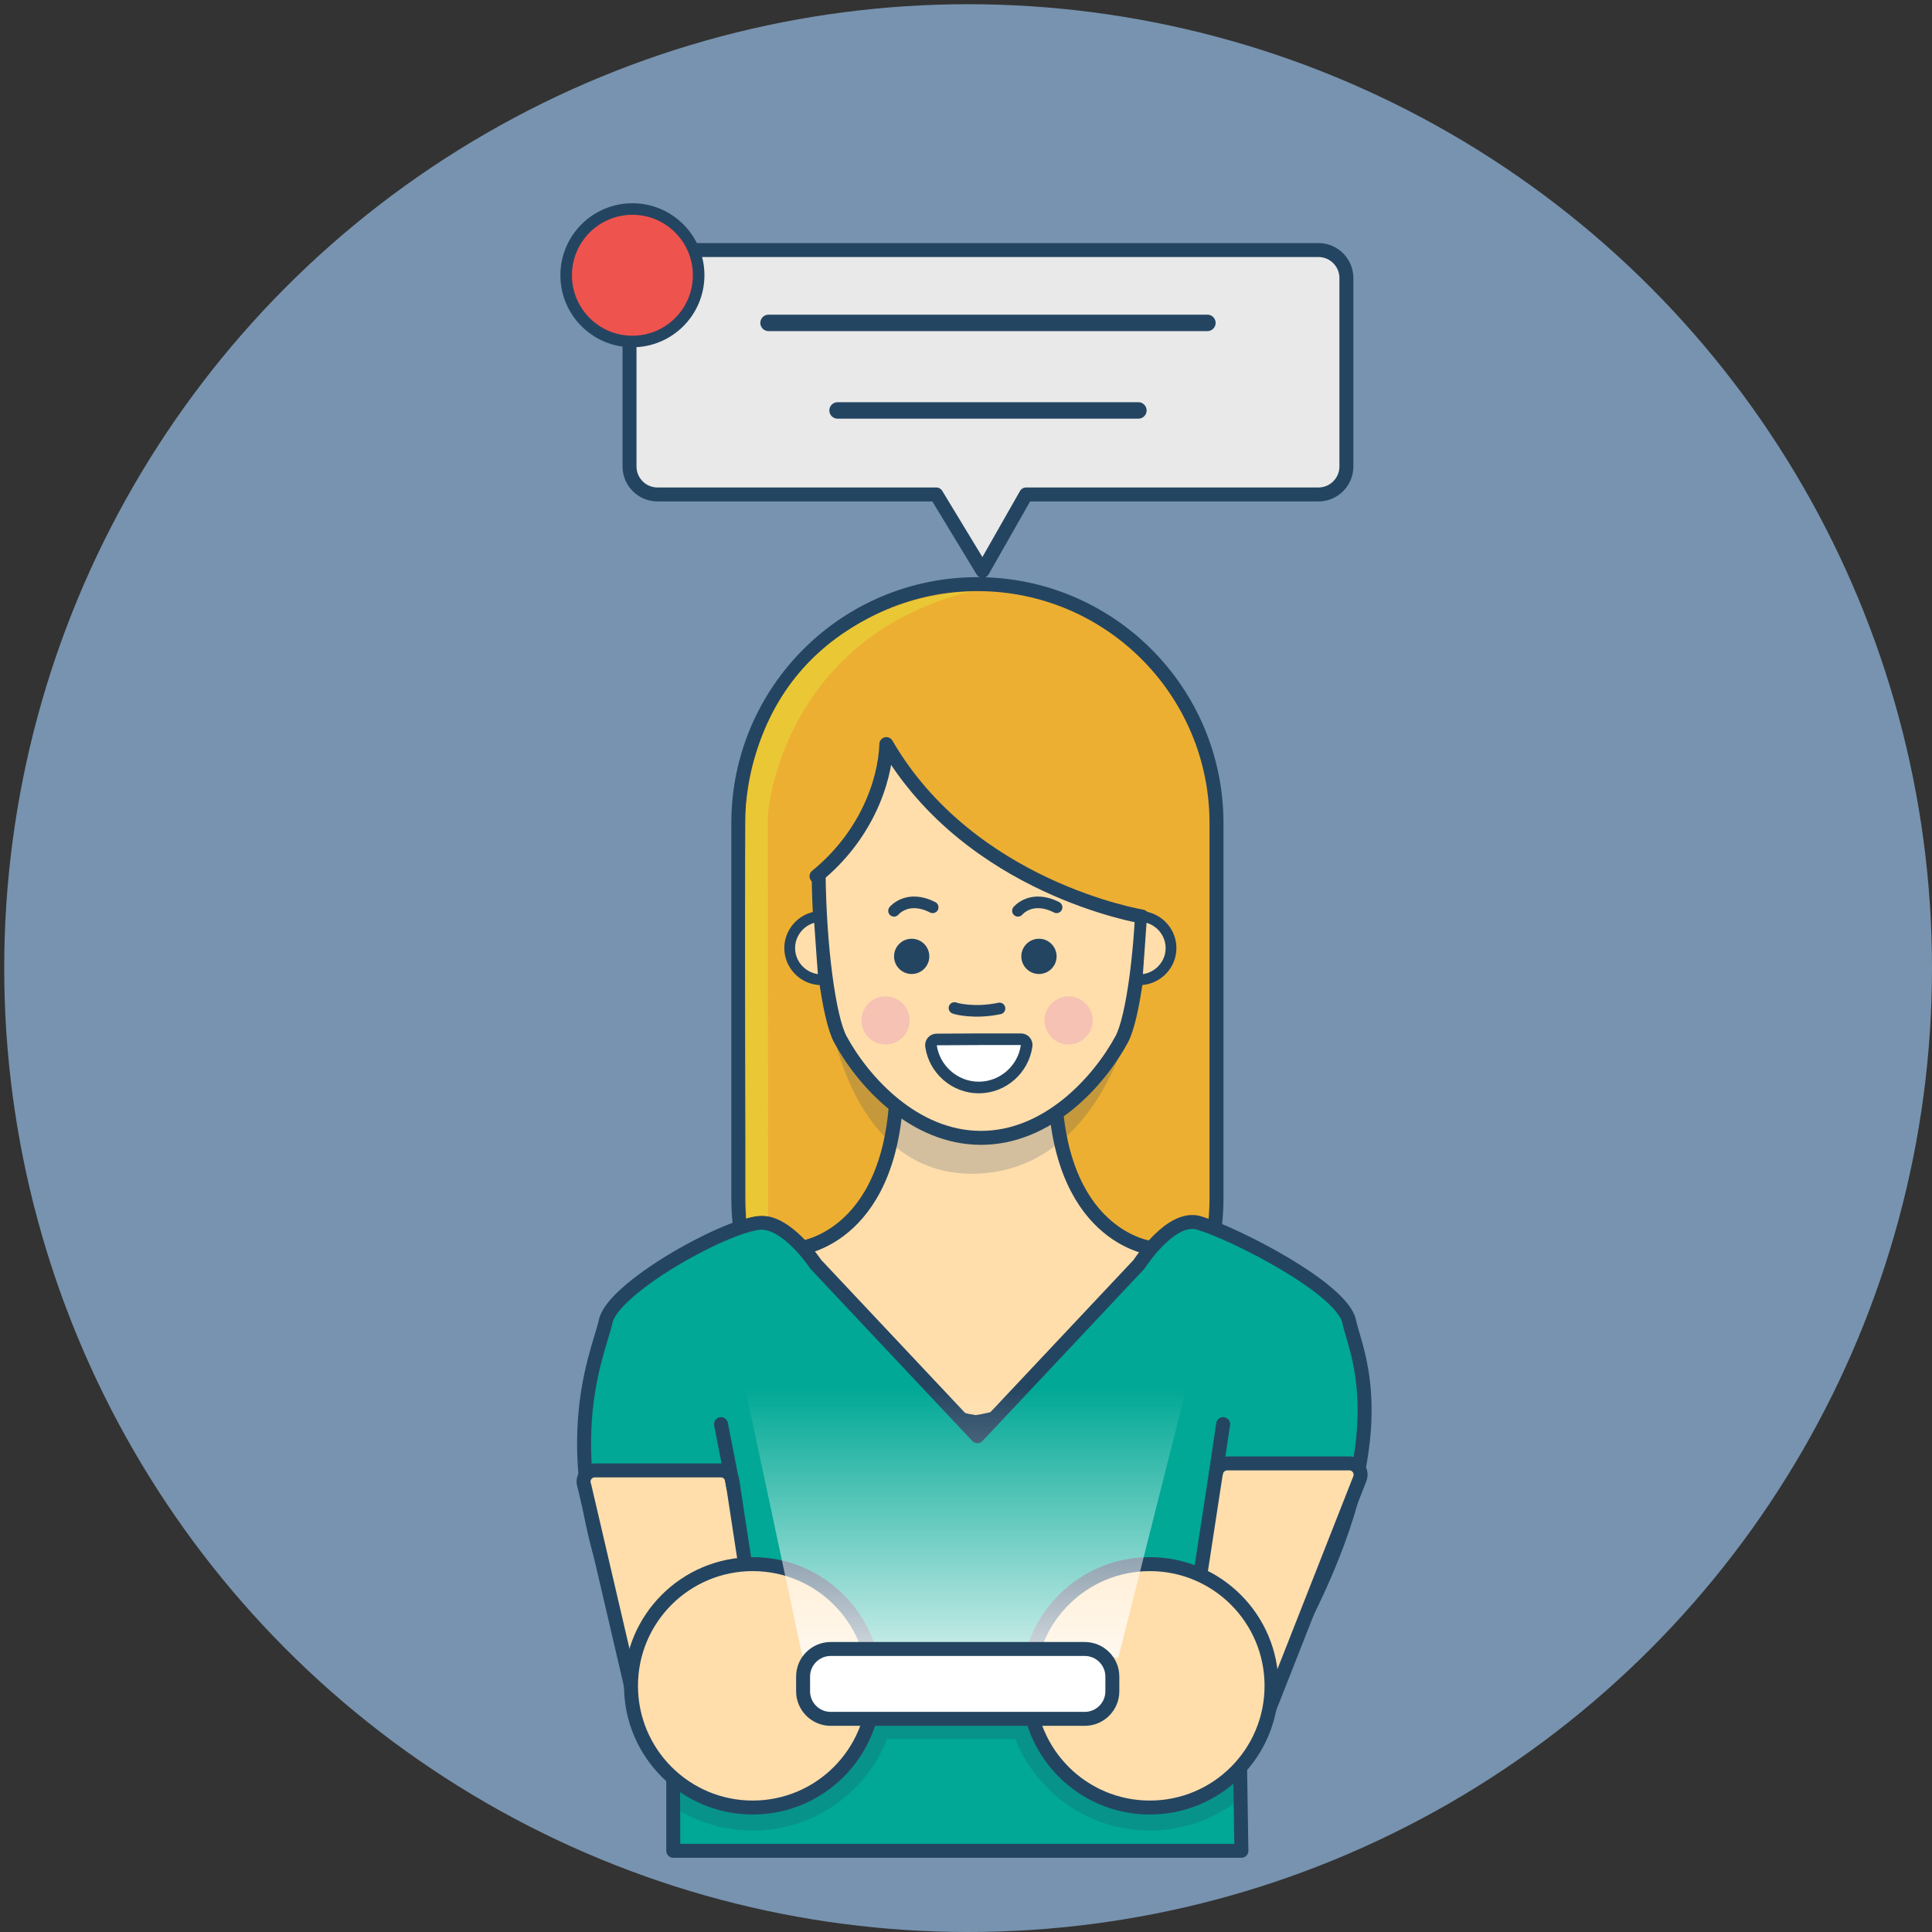 <?xml version="1.0" encoding="iso-8859-1"?>
<!-- Generator: Adobe Illustrator 19.2.0, SVG Export Plug-In . SVG Version: 6.00 Build 0)  -->
<svg version="1.1" id="Layer_1" xmlns="http://www.w3.org/2000/svg" xmlns:xlink="http://www.w3.org/1999/xlink" x="0px" y="0px"
	 viewBox="0 0 111 111" style="enable-background:new 0 0 111 111;" xml:space="preserve">
<rect x="0" y="0" width="111" height="111" fill="#333333" stroke="none"/>
<g>
	<circle style="fill:#7793AF;" cx="55.621" cy="55.621" r="55.379"/>
</g>
<g>
	<path style="fill:#EDAF32;stroke:#244561;stroke-width:0.802;stroke-miterlimit:10;" d="M42.418,68.832
		c0,7.587,6.15,13.737,13.737,13.737l0,0c7.587,0,13.737-6.15,13.737-13.737V47.298c0-7.587-6.15-13.737-13.737-13.737l0,0
		c-7.587,0-13.737,6.15-13.737,13.737V68.832z"/>
	<path style="fill:#FFDEAC;stroke:#244561;stroke-width:0.802;stroke-linejoin:round;stroke-miterlimit:10;" d="M51.527,61.945
		h9.068c0,9.14,5.551,9.759,5.551,9.759c0,8.656-10.085,10.005-10.085,10.005s-10.085-1.35-10.085-10.005
		C45.976,71.704,51.527,71.085,51.527,61.945z"/>
	<path style="opacity:0.2;fill:#244561;" d="M47.728,58.615c0,0,1.238,8.896,8.188,8.82s8.878-8.268,8.878-8.268L47.728,58.615z"/>
	<path style="fill:#FFDEAC;stroke:#244561;stroke-width:0.802;stroke-linejoin:round;stroke-miterlimit:10;" d="M56.362,65.374
		c3.838,0,6.767-3.232,8.08-5.655c1.313-2.423,2.221-16.359-0.607-20.197c-2.769-3.758-7.473-3.332-7.473-3.332
		s-4.704-0.426-7.473,3.332c-2.827,3.837-1.919,17.773-0.606,20.197C49.596,62.142,52.525,65.374,56.362,65.374z"/>
	<path style="fill:#EDAF32;" d="M66.013,52.675c-11.667-1.67-15.088-9.925-15.088-9.925s-0.377,4.543-4.227,7.565
		c0,0-2.719-7.886,1.654-12.195c4.373-4.309,11.511-4.181,15.82,0.45C68.481,43.2,66.013,52.675,66.013,52.675z"/>
	<path style="fill:#00A895;stroke:#244561;stroke-width:0.802;stroke-linejoin:round;stroke-miterlimit:10;" d="M34.795,75.924
		c0.397-1.906,6.686-5.424,8.791-5.665c1.595-0.183,3.278,2.374,3.278,2.374l9.291,9.882l9.291-9.882c0,0,1.81-2.847,3.429-2.374
		c2.034,0.595,8.243,3.759,8.64,5.665c0.397,1.906,3.118,6.789-3.518,18.816l-17.842,0.48l-19.229,0.245
		C31.222,84.078,34.398,77.83,34.795,75.924z"/>
	<path style="opacity:0.3;fill:#006F5C;" d="M70.015,83.484c0,0,2.622,8.932-4.826,11.736h5.958
		C71.147,95.22,71.982,88.013,70.015,83.484z"/>
	<path style="opacity:0.3;fill:#006F5C;" d="M42.295,83.484c0,0-2.622,8.932,4.826,11.736h-5.958
		C41.163,95.22,40.328,88.013,42.295,83.484z"/>
	<path style="fill:#FFFFFF;stroke:#244561;stroke-width:0.668;stroke-linejoin:round;stroke-miterlimit:10;" d="M56.235,59.708
		h2.426c0.198,0,0.349,0.176,0.322,0.372c-0.184,1.348-1.352,2.401-2.748,2.401c-1.39,0-2.556-1.045-2.746-2.387
		c-0.028-0.196,0.122-0.372,0.32-0.373L56.235,59.708z"/>
	
		<path style="fill:#FFFFFF;stroke:#244561;stroke-width:0.668;stroke-linecap:round;stroke-linejoin:round;stroke-miterlimit:10;" d="
		M57.424,57.939c-1.463,0.308-2.516,0-2.516,0l-0.07-0.025"/>
	<g id="XMLID_90_">
		
			<path style="fill:#E9E9E9;stroke:#244561;stroke-width:0.802;stroke-linecap:round;stroke-linejoin:round;stroke-miterlimit:10;" d="
			M58.951,28.408l-2.498,4.389l-2.661-4.389h-16.02c-0.882,0-1.604-0.722-1.604-1.604V15.97c0-0.882,0.722-1.604,1.604-1.604h37.979
			c0.882,0,1.604,0.722,1.604,1.604v10.835c0,0.882-0.722,1.604-1.604,1.604H58.951z"/>
	</g>
	
		<line style="fill:#E8E7E6;stroke:#244561;stroke-width:0.945;stroke-linecap:round;stroke-linejoin:round;stroke-miterlimit:10;" x1="44.156" y1="18.551" x2="69.369" y2="18.551"/>
	
		<line style="fill:#E8E7E6;stroke:#244561;stroke-width:0.945;stroke-linecap:round;stroke-linejoin:round;stroke-miterlimit:10;" x1="48.121" y1="23.581" x2="65.404" y2="23.581"/>
	
		<circle style="fill:#EF534E;stroke:#244561;stroke-width:0.664;stroke-linecap:round;stroke-linejoin:round;stroke-miterlimit:10;" cx="36.334" cy="15.815" r="3.806"/>
	
		<path style="fill:#FFDEAC;stroke:#244561;stroke-width:0.802;stroke-linecap:round;stroke-linejoin:round;stroke-miterlimit:10;" d="
		M65.61,52.656c0,0-9.877-1.618-14.686-9.906c-0.076,2.222-1.214,5.317-4.013,7.593"/>
	<circle style="fill:#244561;" cx="59.692" cy="54.947" r="1.013"/>
	<circle style="fill:#244561;" cx="52.379" cy="54.947" r="1.013"/>
	<circle style="opacity:0.72;fill:#F2B8B8;" cx="61.395" cy="58.628" r="1.383"/>
	<circle style="opacity:0.72;fill:#F2B8B8;" cx="50.879" cy="58.628" r="1.383"/>
	
		<path style="fill:#FFDEAC;stroke:#244561;stroke-width:0.668;stroke-linecap:round;stroke-linejoin:round;stroke-miterlimit:10;" d="
		M51.365,52.329c0,0,0.768-0.945,2.221-0.201"/>
	
		<path style="fill:#FFDEAC;stroke:#244561;stroke-width:0.668;stroke-linecap:round;stroke-linejoin:round;stroke-miterlimit:10;" d="
		M58.484,52.329c0,0,0.768-0.945,2.221-0.201"/>
	<path style="fill:#FFDEAC;stroke:#244561;stroke-width:0.62;stroke-linejoin:round;stroke-miterlimit:10;" d="M65.46,54.471
		l0.127-1.815c0.002,0,0.004,0,0.006,0c0.995,0.073,1.755,0.952,1.682,1.947c-0.073,0.995-0.952,1.755-1.947,1.682L65.46,54.471z"/>
	<path style="fill:#FFDEAC;stroke:#244561;stroke-width:0.62;stroke-linejoin:round;stroke-miterlimit:10;" d="M47.191,54.471
		l-0.127-1.815c-0.002,0-0.004,0-0.006,0c-0.995,0.073-1.755,0.952-1.682,1.947c0.073,0.995,0.952,1.755,1.947,1.682L47.191,54.471z
		"/>
	<path style="fill:#EAC734;" d="M42.874,70.004c0,0-0.125-16.733-0.031-23.513c0.817-9.404,8.446-12.395,12.89-12.5
		c-10.905,2.75-11.616,12.801-11.616,12.801l0.013,23.095C44.13,69.888,43.698,69.744,42.874,70.004z"/>
	<polygon style="fill:#00A895;stroke:#244561;stroke-width:0.802;stroke-linejoin:round;stroke-miterlimit:10;" points="
		38.68,96.857 38.68,106.335 71.323,106.335 71.147,95.22 	"/>
	<path style="opacity:0.2;fill:#244561;" d="M70.892,96.746v6.873c-1.36,0.976-3.028,1.549-4.83,1.549
		c-3.513,0-6.515-2.181-7.731-5.262h-7.357c-1.216,3.082-4.217,5.262-7.731,5.262c-1.507,0-2.923-0.402-4.141-1.104v-7.318H70.892z"
		/>
	<path style="fill:#FFDEAC;stroke:#244561;stroke-width:0.802;stroke-linejoin:round;stroke-miterlimit:10;" d="M72.7,98.754
		l-4.604-2.623l1.76-11.491c0.051-0.324,0.331-0.562,0.659-0.562h7.008c0.457,0,0.77,0.462,0.601,0.887L72.7,98.754z"/>
	<path style="fill:#FFDEAC;stroke:#244561;stroke-width:0.802;stroke-linejoin:round;stroke-miterlimit:10;" d="M36.252,96.857
		l7.578-0.325l-1.76-11.491c-0.051-0.324-0.331-0.562-0.659-0.562h-7.236c-0.457,0-0.77,0.462-0.601,0.887L36.252,96.857z"/>
	
		<circle style="fill:#FFDEAC;stroke:#244561;stroke-width:0.802;stroke-linejoin:round;stroke-miterlimit:10;" cx="43.245" cy="96.857" r="6.992"/>
	
		<circle style="fill:#FFDEAC;stroke:#244561;stroke-width:0.802;stroke-linejoin:round;stroke-miterlimit:10;" cx="66.062" cy="96.857" r="6.992"/>
	<linearGradient id="SVGID_1_" gradientUnits="userSpaceOnUse" x1="55.487" y1="95.232" x2="55.487" y2="79.739">
		<stop  offset="0" style="stop-color:#FFFFFF"/>
		<stop  offset="1" style="stop-color:#FFFFFF;stop-opacity:0"/>
	</linearGradient>
	<polygon style="opacity:0.8;fill:url(#SVGID_1_);" points="64.251,95.232 68.166,79.739 42.808,79.739 46.116,95.232 	"/>
	<path style="fill:#FFFFFF;stroke:#244561;stroke-width:0.802;stroke-linejoin:round;stroke-miterlimit:10;" d="M62.326,98.754
		H47.722c-0.87,0-1.582-0.712-1.582-1.582v-0.85c0-0.87,0.712-1.582,1.582-1.582h14.604c0.87,0,1.582,0.712,1.582,1.582v0.85
		C63.908,98.042,63.196,98.754,62.326,98.754z"/>
	
		<line style="fill:#FFDEAC;stroke:#244561;stroke-width:0.802;stroke-linecap:round;stroke-linejoin:round;stroke-miterlimit:10;" x1="69.856" y1="84.641" x2="70.273" y2="81.821"/>
	
		<line style="fill:#FFDEAC;stroke:#244561;stroke-width:0.802;stroke-linecap:round;stroke-linejoin:round;stroke-miterlimit:10;" x1="42.138" y1="85.479" x2="41.424" y2="81.821"/>
</g>
</svg>
